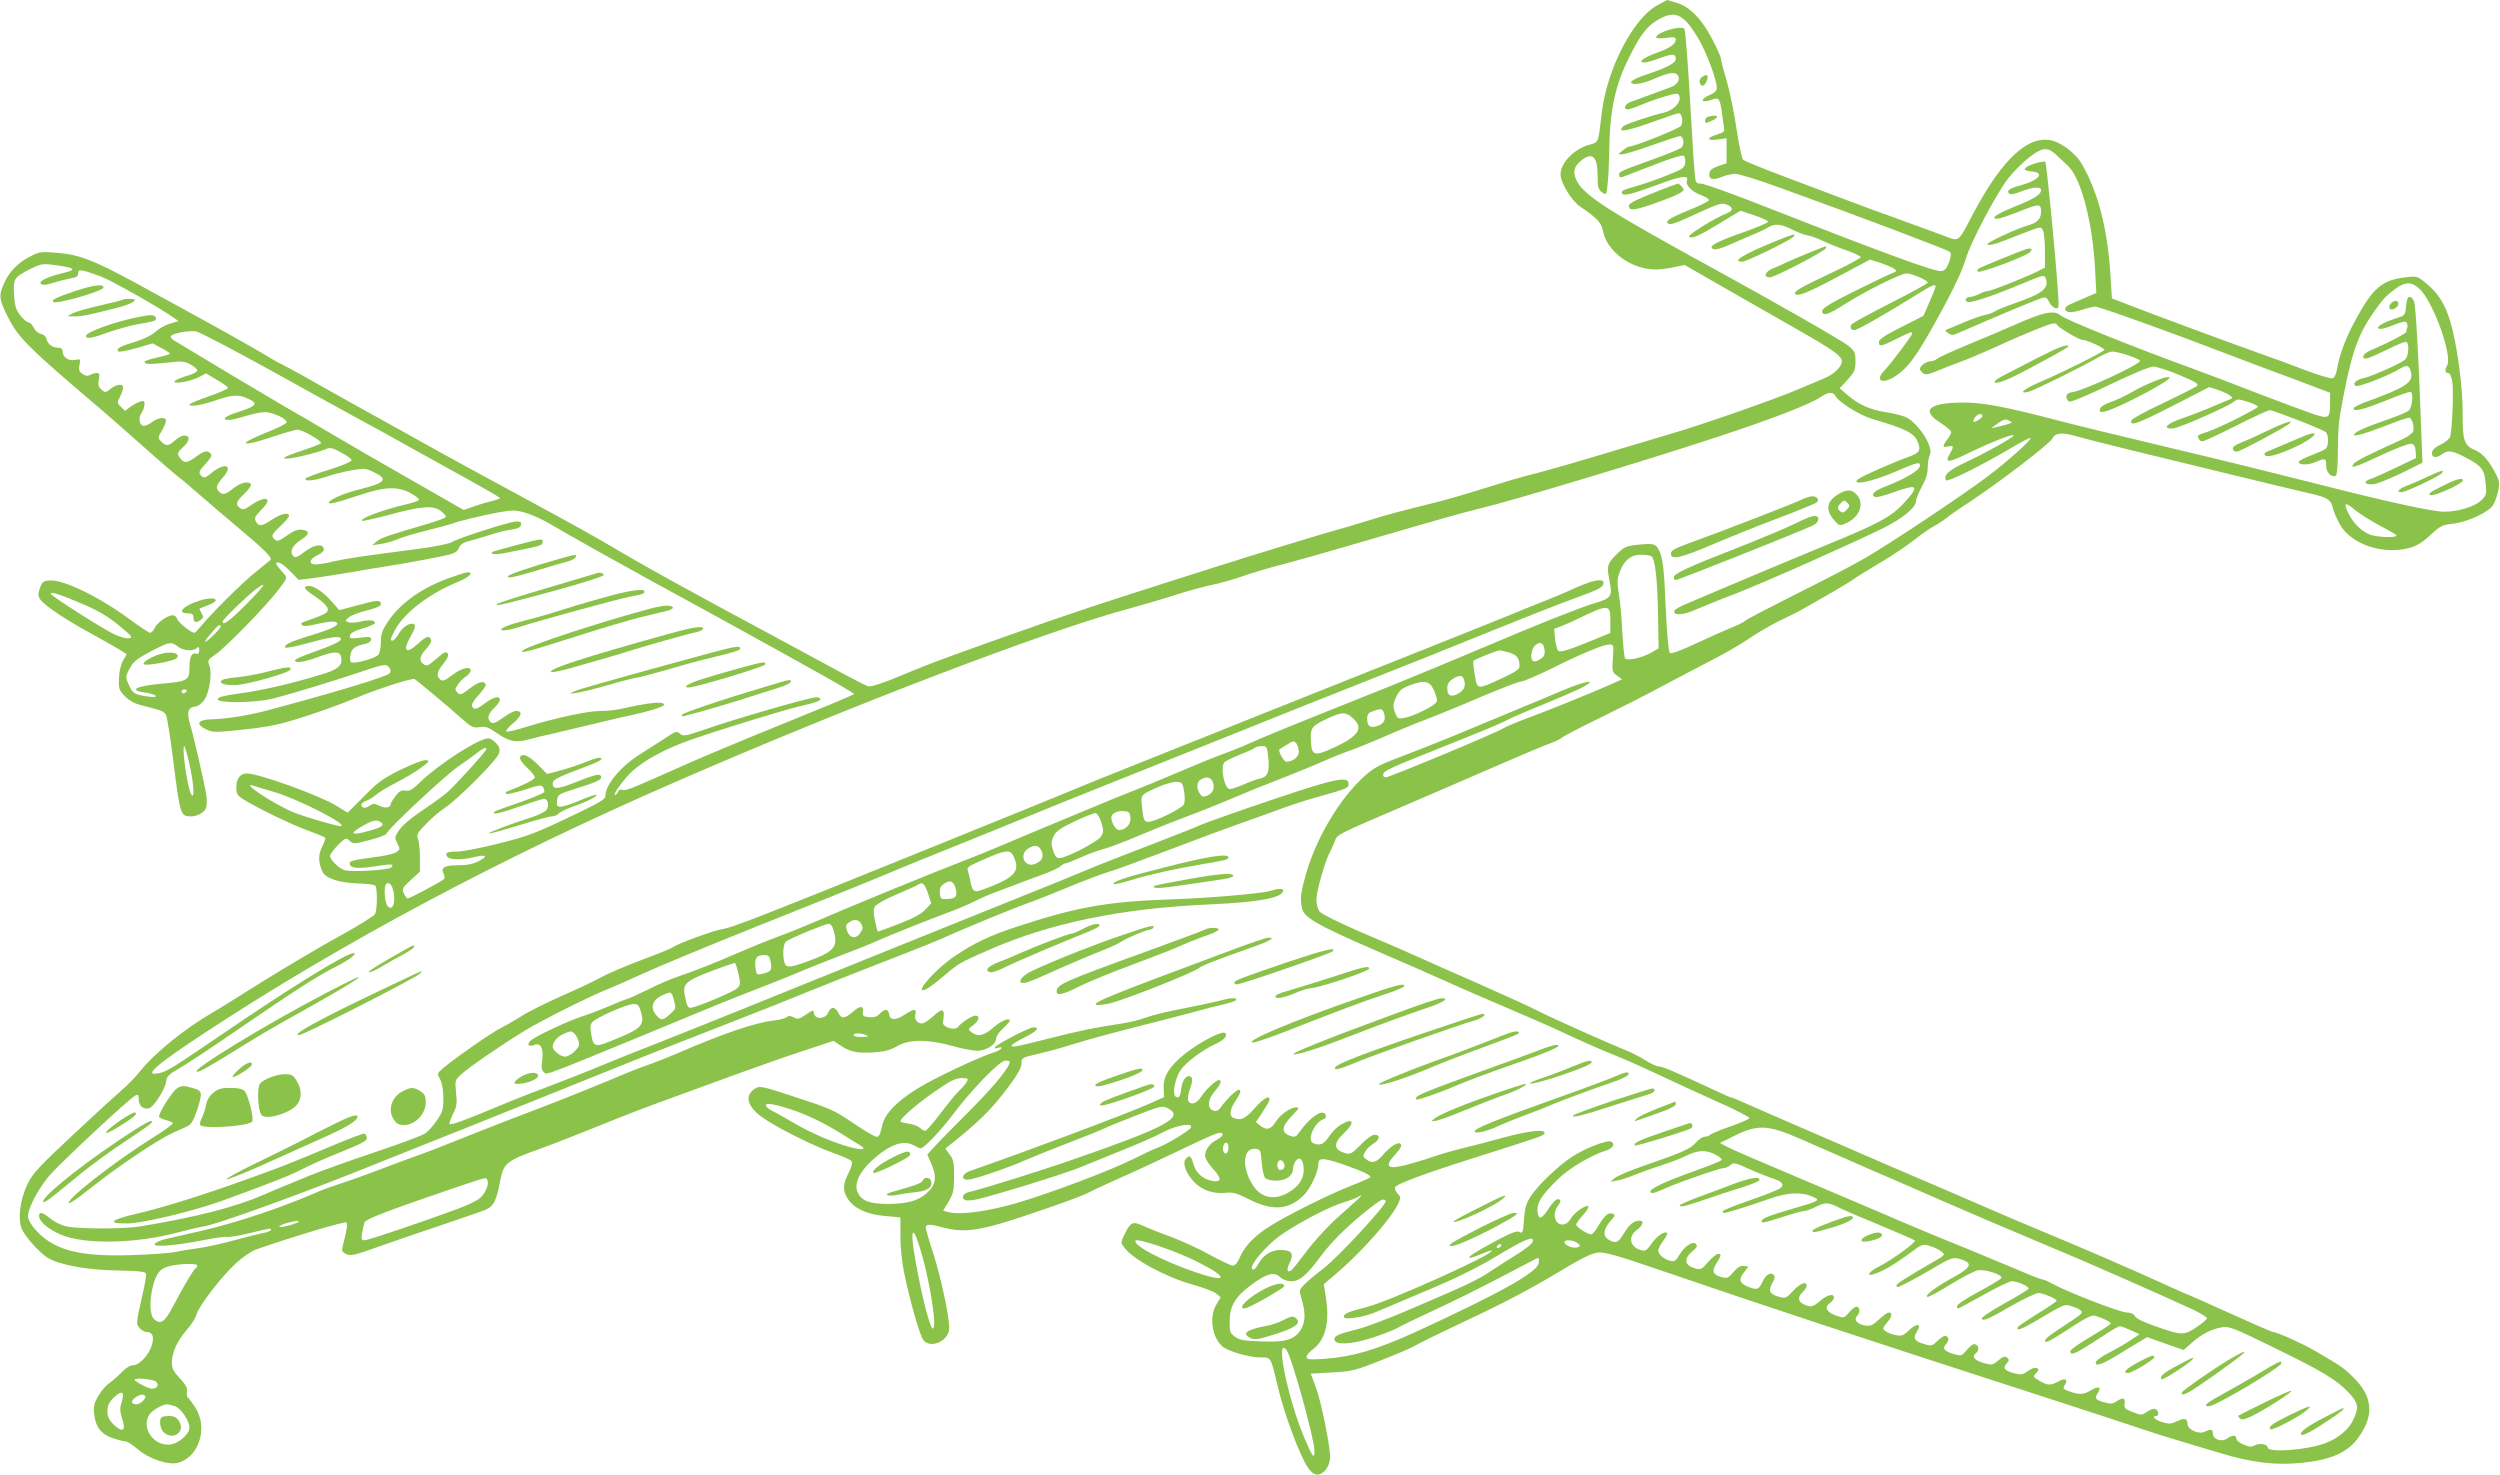 <?xml version="1.0" standalone="no"?>
<!DOCTYPE svg PUBLIC "-//W3C//DTD SVG 20010904//EN"
 "http://www.w3.org/TR/2001/REC-SVG-20010904/DTD/svg10.dtd">
<svg version="1.0" xmlns="http://www.w3.org/2000/svg"
 width="1280pt" height="755pt" viewBox="0 0 1280 755"
 preserveAspectRatio="xMidYMid meet">
<g transform="translate(0,755) scale(0.1,-0.1)"
fill="#8bc34a" stroke="none">
<path d="M8489 7525 c-127 -66 -264 -332 -289 -561 -17 -146 -15 -142 -59
-154 -80 -21 -151 -93 -151 -153 0 -43 56 -135 102 -166 81 -54 107 -81 114
-119 19 -109 145 -202 273 -202 19 0 60 5 91 12 l56 11 179 -103 c99 -56 270
-154 380 -217 212 -121 245 -145 245 -175 0 -25 -42 -66 -88 -84 -20 -9 -89
-38 -152 -64 -118 -50 -501 -183 -645 -224 -44 -13 -154 -46 -245 -73 -204
-62 -394 -117 -480 -138 -36 -9 -135 -38 -220 -65 -85 -27 -202 -61 -260 -75
-192 -48 -224 -56 -340 -92 -63 -19 -128 -39 -145 -43 -48 -12 -454 -136 -645
-197 -96 -30 -285 -91 -420 -134 -135 -43 -321 -105 -415 -138 -474 -166 -613
-217 -754 -277 -101 -42 -161 -62 -175 -58 -12 3 -78 37 -148 75 -71 38 -185
100 -255 138 -575 309 -718 388 -981 543 -74 43 -303 168 -682 373 -63 34
-189 104 -280 155 -91 51 -214 119 -274 152 -59 33 -149 83 -200 112 -50 29
-120 68 -155 86 -36 18 -81 42 -100 55 -44 27 -251 144 -387 218 -54 30 -184
100 -287 157 -219 119 -290 146 -407 156 -79 6 -90 5 -135 -19 -62 -31 -108
-78 -134 -137 -29 -64 -26 -84 22 -178 52 -102 107 -157 467 -462 42 -36 137
-119 211 -185 74 -66 157 -138 184 -160 28 -21 84 -69 125 -105 41 -36 127
-109 190 -162 137 -115 177 -155 164 -166 -5 -4 -40 -33 -79 -64 -67 -54 -222
-208 -277 -275 -15 -18 -29 -33 -33 -33 -16 0 -84 54 -88 71 -3 10 -13 19 -22
19 -27 0 -80 -37 -93 -65 -6 -14 -17 -25 -23 -25 -6 0 -50 29 -98 64 -160 119
-346 210 -418 204 -32 -3 -38 -8 -49 -40 -10 -30 -10 -39 2 -57 22 -31 125
-101 254 -171 63 -35 132 -74 152 -86 l37 -24 -19 -32 c-11 -20 -20 -55 -21
-91 -2 -53 0 -60 30 -91 21 -22 50 -38 80 -46 107 -26 121 -32 131 -51 6 -11
24 -126 40 -257 32 -251 35 -262 86 -262 37 0 74 22 80 47 4 13 3 43 0 66 -10
59 -63 292 -82 355 -19 64 -12 90 24 94 17 2 34 15 49 36 26 40 40 134 25 174
-10 26 -8 30 31 57 54 37 258 247 321 329 48 63 48 63 29 85 -44 50 -47 57
-28 57 10 0 38 -20 61 -45 l43 -44 73 9 c40 5 123 18 183 28 61 11 144 25 185
31 99 15 285 50 333 62 26 7 41 18 47 34 6 17 22 27 52 35 24 6 71 20 106 31
34 12 83 24 109 27 34 5 49 12 51 25 3 13 -3 17 -24 17 -33 0 -299 -85 -332
-106 -12 -8 -91 -24 -175 -35 -280 -36 -362 -48 -427 -63 -36 -9 -77 -15 -92
-16 -40 0 -36 27 7 47 22 10 35 23 33 33 -6 28 -47 23 -97 -14 -41 -31 -50
-34 -61 -21 -18 22 -2 53 41 81 46 28 46 48 3 52 -21 2 -43 -7 -72 -28 -48
-34 -55 -36 -72 -15 -11 13 -6 22 33 59 26 24 47 48 47 55 0 20 -42 11 -87
-19 -52 -35 -68 -37 -83 -10 -9 18 -5 26 30 62 63 62 18 74 -63 16 -21 -15
-34 -19 -45 -11 -28 17 -25 34 18 74 22 21 38 44 35 49 -12 19 -52 10 -90 -20
-41 -33 -55 -36 -73 -18 -19 19 -15 34 19 73 58 66 10 81 -64 19 -23 -19 -32
-22 -43 -13 -20 17 -18 25 21 67 26 30 32 41 23 50 -18 18 -31 15 -78 -19 -45
-33 -62 -32 -84 5 -9 14 -5 23 22 47 35 32 37 59 4 59 -11 0 -31 -11 -46 -25
-33 -30 -47 -31 -71 -5 -17 18 -17 21 4 55 11 20 21 43 21 51 0 20 -40 17 -70
-6 -14 -11 -33 -20 -42 -20 -24 0 -32 37 -14 65 9 13 16 34 16 45 0 18 -4 20
-22 14 -13 -4 -35 -16 -51 -27 l-27 -21 -21 21 c-20 19 -20 22 -5 51 9 17 16
38 16 47 0 22 -33 19 -64 -6 -26 -20 -28 -21 -47 -3 -15 13 -18 25 -13 51 5
27 3 33 -11 33 -9 0 -24 -4 -34 -10 -13 -6 -24 -5 -39 6 -17 12 -20 21 -15 46
6 30 5 31 -24 25 -33 -7 -63 15 -63 46 0 11 -8 17 -23 17 -29 0 -54 19 -59 45
-2 11 -14 22 -28 25 -14 3 -31 18 -38 33 -7 15 -19 27 -27 27 -8 0 -26 16 -42
36 -22 30 -28 49 -31 106 -5 81 0 88 81 130 51 25 66 29 111 23 121 -15 135
-25 59 -43 -78 -18 -127 -42 -114 -55 8 -8 25 -7 63 5 29 9 70 19 91 23 28 4
37 11 37 26 0 23 16 20 115 -16 52 -19 304 -161 375 -212 l24 -17 -44 -13
c-24 -7 -58 -26 -74 -42 -19 -17 -59 -37 -101 -50 -80 -24 -100 -35 -91 -49 3
-6 38 0 92 15 l86 25 44 -24 c24 -12 44 -26 44 -29 0 -3 -30 -12 -67 -20 -38
-8 -66 -18 -63 -24 5 -11 28 -11 133 0 56 7 73 5 102 -11 19 -10 35 -24 35
-31 0 -7 -25 -20 -55 -28 -30 -9 -58 -21 -61 -27 -11 -17 79 -2 124 21 l37 19
54 -32 c30 -17 56 -36 58 -41 2 -6 -42 -25 -97 -44 -55 -19 -100 -38 -100 -43
0 -12 68 -1 125 19 92 32 123 35 172 13 58 -25 49 -39 -47 -69 -69 -22 -91
-41 -47 -41 12 0 51 9 85 20 35 11 79 20 98 20 41 0 117 -36 111 -53 -2 -7
-46 -29 -97 -49 -163 -65 -142 -81 30 -23 57 19 113 35 123 35 27 0 131 -61
120 -70 -4 -4 -53 -23 -108 -41 -74 -25 -93 -35 -73 -37 26 -3 157 28 208 49
20 9 34 6 77 -18 29 -15 53 -33 53 -40 0 -7 -52 -28 -115 -48 -63 -19 -117
-40 -120 -45 -10 -17 47 -11 108 10 31 11 88 25 127 32 65 11 73 11 115 -10
74 -36 59 -54 -72 -87 -74 -18 -148 -49 -158 -65 -10 -16 30 -7 159 36 128 43
194 45 260 8 25 -14 44 -29 41 -34 -3 -4 -29 -14 -57 -20 -131 -31 -247 -74
-234 -87 2 -2 66 12 142 32 166 45 221 48 261 19 15 -12 27 -25 26 -30 -1 -5
-37 -19 -80 -32 -218 -64 -251 -75 -274 -94 l-24 -20 45 7 c24 3 62 14 85 24
22 10 90 30 150 45 61 15 119 31 130 35 32 13 154 42 239 58 70 12 85 12 135
-2 31 -9 85 -33 121 -54 135 -79 302 -172 505 -284 490 -267 968 -532 1019
-565 l40 -25 -25 -12 c-13 -7 -141 -60 -284 -118 -298 -121 -471 -193 -635
-267 -197 -88 -228 -100 -244 -94 -9 4 -18 0 -22 -10 -3 -9 -10 -16 -15 -16
-14 0 48 85 89 122 66 59 171 116 307 163 122 43 484 155 550 169 75 17 105
27 105 36 0 6 -10 10 -22 10 -30 0 -416 -111 -561 -162 -108 -37 -119 -39
-135 -25 -17 15 -22 14 -74 -21 -31 -20 -87 -56 -125 -80 -101 -62 -183 -158
-183 -215 0 -20 -24 -34 -192 -114 -168 -80 -214 -97 -356 -132 -90 -23 -185
-41 -211 -41 -53 0 -66 -7 -50 -27 14 -16 74 -17 134 -2 63 16 77 6 28 -19
-30 -16 -60 -22 -106 -22 -71 0 -92 -12 -76 -43 6 -11 7 -23 2 -28 -12 -12
-175 -99 -185 -99 -5 0 -14 11 -20 25 -11 24 -8 29 35 69 l47 43 0 71 c0 39
-4 82 -10 96 -8 23 -4 31 43 79 29 30 70 65 92 79 64 40 272 249 280 281 6 22
2 34 -16 53 -12 13 -30 24 -38 24 -49 0 -254 -132 -348 -223 -41 -40 -56 -49
-77 -45 -20 4 -31 -2 -51 -28 -14 -18 -25 -37 -25 -42 0 -18 -31 -22 -59 -7
-25 12 -31 12 -50 -1 -21 -15 -41 -12 -41 7 0 5 12 14 28 20 15 6 36 19 48 30
12 11 56 38 99 60 43 22 101 56 129 77 45 33 48 37 27 40 -13 2 -68 -19 -130
-49 -91 -45 -118 -65 -188 -137 l-83 -83 -57 35 c-88 54 -398 166 -460 166
-33 0 -53 -27 -53 -71 0 -34 5 -42 38 -63 69 -43 255 -133 335 -161 43 -15 80
-31 82 -35 2 -4 -5 -25 -16 -46 -20 -40 -20 -80 2 -127 16 -34 84 -57 180 -60
46 -1 87 -6 91 -12 11 -15 10 -123 -2 -145 -5 -10 -87 -61 -182 -113 -95 -52
-272 -157 -393 -232 -121 -76 -236 -148 -256 -159 -140 -80 -300 -210 -372
-301 -22 -27 -62 -70 -91 -94 -28 -24 -142 -128 -253 -232 -174 -163 -206
-197 -232 -251 -40 -82 -52 -188 -26 -237 22 -43 89 -115 129 -141 59 -36 199
-62 356 -65 117 -2 146 -6 148 -17 2 -8 -7 -57 -19 -109 -33 -146 -33 -148
-14 -169 10 -11 26 -20 35 -20 31 0 40 -22 28 -66 -15 -50 -64 -104 -96 -104
-15 0 -37 -13 -56 -33 -17 -18 -46 -44 -63 -56 -18 -12 -45 -42 -59 -67 -22
-37 -26 -54 -22 -93 7 -67 36 -105 97 -125 27 -9 57 -16 65 -16 8 0 35 -18 61
-40 58 -50 157 -83 208 -69 106 29 153 179 88 281 -16 25 -33 48 -39 52 -5 3
-7 16 -5 30 4 18 -5 35 -36 69 -34 36 -41 51 -41 83 1 51 29 112 77 166 22 24
44 59 49 78 14 46 126 192 203 263 33 30 79 62 103 70 189 66 454 145 461 138
8 -8 5 -30 -20 -128 -4 -17 1 -25 20 -34 23 -10 43 -6 154 34 70 25 217 76
326 112 109 37 214 73 233 81 41 17 56 47 74 144 19 97 31 106 210 170 58 21
191 73 295 115 105 43 262 104 350 135 88 32 246 90 350 128 105 38 260 93
346 121 l157 52 37 -25 c46 -32 88 -40 175 -34 50 4 81 12 114 32 60 35 155
36 281 1 49 -14 107 -25 128 -25 46 0 97 32 97 62 0 11 16 35 35 52 19 18 35
35 35 39 0 19 -42 2 -83 -33 -48 -43 -80 -50 -113 -25 -19 15 -18 16 9 36 30
23 36 49 11 49 -17 0 -73 -36 -89 -58 -17 -21 -81 -1 -77 24 12 71 0 78 -52
29 -21 -19 -46 -35 -55 -35 -26 0 -41 22 -34 48 7 29 -8 28 -57 -4 -45 -30
-74 -28 -78 4 -4 28 -23 28 -47 2 -14 -15 -29 -20 -54 -18 -30 3 -36 6 -33 25
5 34 -14 36 -51 3 -42 -37 -60 -38 -75 -5 -6 14 -19 25 -27 25 -9 0 -20 -11
-25 -25 -13 -33 -67 -36 -72 -4 -3 20 -4 20 -42 -6 -34 -23 -42 -25 -62 -14
-17 9 -27 9 -36 1 -8 -6 -38 -14 -68 -17 -96 -12 -253 -65 -485 -165 -60 -26
-135 -55 -165 -65 -30 -10 -116 -44 -190 -76 -74 -31 -225 -92 -335 -134 -231
-88 -398 -154 -505 -197 -41 -17 -97 -38 -125 -48 -27 -9 -115 -42 -195 -72
-80 -31 -176 -65 -214 -77 -38 -12 -94 -32 -125 -46 -181 -79 -407 -154 -586
-196 -71 -16 -154 -35 -184 -42 -30 -7 -57 -19 -59 -27 -6 -17 111 -7 253 21
54 11 107 18 116 16 10 -3 61 6 116 19 110 27 116 28 109 15 -3 -5 -23 -12
-43 -15 -21 -4 -85 -20 -143 -36 -58 -16 -139 -34 -180 -40 -41 -5 -95 -14
-120 -20 -25 -5 -124 -13 -220 -16 -279 -10 -411 26 -505 137 -14 17 -28 41
-31 54 -8 33 45 140 108 215 53 62 407 393 441 411 14 8 17 5 17 -20 0 -33 27
-55 55 -45 24 10 78 94 85 133 4 30 13 40 63 68 32 18 175 112 317 210 288
197 395 266 485 311 68 34 118 71 96 72 -37 1 -319 -173 -666 -410 -268 -182
-289 -196 -333 -205 -82 -17 -13 43 238 208 702 461 1514 894 2405 1282 901
393 1912 779 2330 890 55 15 154 44 221 65 66 22 155 46 198 55 43 9 114 29
159 45 45 16 136 43 202 60 66 17 210 58 320 90 493 144 596 173 690 196 164
39 846 244 1215 366 272 89 477 168 530 204 43 29 66 30 80 3 17 -30 125 -97
189 -115 186 -55 221 -75 236 -135 7 -28 -3 -40 -50 -57 -85 -30 -251 -104
-265 -118 -30 -32 79 -9 192 40 119 51 128 53 128 31 0 -21 -74 -66 -165 -101
-70 -27 -89 -44 -65 -59 5 -3 42 6 82 20 141 51 151 42 63 -54 -63 -67 -130
-104 -400 -214 -198 -82 -397 -165 -535 -224 -58 -25 -134 -57 -169 -72 -36
-14 -66 -31 -68 -38 -9 -25 42 -24 102 3 33 14 128 53 210 84 154 60 615 265
763 339 95 48 162 103 162 135 0 11 14 45 30 75 21 37 30 68 30 98 0 24 5 53
11 64 21 40 -62 168 -127 195 -17 7 -62 18 -100 24 -81 13 -135 37 -193 86
l-42 36 41 44 c35 39 40 49 40 93 0 45 -3 53 -37 81 -31 26 -399 236 -703 402
-517 283 -647 366 -686 440 -22 43 -17 73 17 102 61 52 89 27 89 -78 0 -56 3
-67 23 -81 22 -15 22 -15 28 42 4 32 7 103 8 158 2 216 29 345 102 491 62 125
97 167 161 200 80 41 121 18 194 -104 43 -74 94 -211 94 -253 0 -13 -12 -25
-35 -35 -56 -23 -45 -45 11 -24 33 13 40 5 49 -59 3 -25 8 -60 11 -77 5 -28 3
-31 -35 -43 -56 -16 -53 -34 4 -25 l45 6 0 -64 0 -64 -42 -14 c-31 -11 -44
-21 -46 -38 -5 -30 18 -37 63 -18 21 9 52 16 70 16 18 0 124 -33 236 -74 398
-144 852 -315 863 -326 7 -7 5 -23 -5 -53 -12 -32 -22 -43 -40 -45 -34 -4
-298 93 -989 364 -119 46 -228 84 -242 84 -25 0 -27 3 -32 63 -3 34 -11 145
-16 247 -18 315 -30 471 -36 482 -13 21 -144 -17 -144 -43 0 -6 19 -7 50 -3
40 5 50 4 50 -8 0 -23 -29 -44 -97 -68 -69 -25 -101 -50 -64 -50 11 0 44 9 73
20 68 26 88 26 88 -1 0 -22 -43 -45 -160 -84 -35 -12 -66 -27 -68 -34 -6 -19
54 -12 112 13 77 34 110 40 125 22 17 -20 0 -50 -36 -63 -15 -6 -62 -23 -103
-38 -41 -15 -87 -32 -102 -37 -29 -11 -39 -38 -14 -38 8 0 36 9 63 21 61 26
163 59 186 59 11 0 17 -8 17 -24 0 -28 -39 -63 -79 -72 -58 -13 -191 -57 -208
-69 -10 -7 -15 -17 -11 -21 9 -8 75 10 192 53 49 18 94 33 101 33 17 0 25 -46
11 -65 -10 -14 -237 -105 -262 -105 -7 0 -22 -9 -35 -20 l-24 -19 22 -1 c12 0
79 21 150 46 70 25 135 46 143 47 18 2 26 -39 11 -57 -6 -7 -70 -34 -143 -60
-182 -66 -178 -64 -178 -82 0 -11 5 -14 18 -10 9 4 82 32 161 62 91 36 147 52
153 46 5 -5 8 -22 6 -37 -3 -24 -13 -31 -88 -61 -47 -19 -115 -43 -152 -54
-79 -22 -91 -28 -82 -41 8 -14 46 -4 186 47 117 44 156 49 145 19 -9 -22 25
-56 72 -74 24 -9 42 -20 41 -26 -2 -5 -37 -24 -79 -41 -114 -46 -145 -64 -133
-76 13 -13 31 -6 175 60 81 37 103 44 124 36 37 -13 40 -32 7 -45 -59 -22
-205 -112 -196 -121 13 -13 51 4 164 73 l99 60 70 -23 c39 -13 71 -28 72 -33
1 -5 -58 -30 -132 -56 -139 -49 -180 -72 -147 -85 10 -4 44 6 84 24 37 17 92
40 122 53 30 12 64 29 75 36 29 19 66 16 116 -10 24 -13 60 -27 79 -31 19 -3
55 -16 80 -28 25 -12 78 -34 119 -48 41 -14 76 -31 78 -36 2 -5 -68 -43 -154
-83 -156 -73 -193 -95 -181 -107 14 -13 70 10 223 92 l160 85 53 -17 c29 -10
61 -23 70 -30 15 -11 14 -14 -13 -24 -16 -6 -103 -48 -192 -92 -122 -61 -163
-86 -163 -100 0 -29 28 -21 113 33 104 67 289 159 319 159 27 0 108 -35 108
-47 0 -4 -84 -51 -187 -103 -102 -52 -192 -101 -200 -108 -15 -16 -9 -32 13
-32 14 0 158 82 317 181 77 48 97 57 97 42 0 -5 -14 -40 -31 -79 l-31 -71
-114 -58 c-84 -42 -114 -63 -114 -76 0 -26 10 -24 90 16 74 37 80 39 80 27 0
-10 -105 -150 -142 -189 -48 -50 -15 -72 50 -33 60 37 101 88 177 220 103 180
169 313 190 385 23 81 157 335 218 413 27 34 76 83 109 108 66 51 92 53 138 9
14 -13 39 -36 56 -52 69 -64 128 -287 141 -535 l6 -118 -54 -23 c-30 -13 -67
-29 -82 -36 -30 -12 -32 -34 -3 -39 10 -2 39 3 66 12 27 9 58 16 68 16 21 0
388 -132 682 -245 96 -37 216 -82 265 -100 50 -18 127 -47 173 -65 l82 -31 0
-52 c0 -80 -6 -83 -86 -57 -38 13 -161 59 -274 102 -113 44 -270 104 -350 133
-315 115 -645 248 -671 271 -30 27 -86 16 -217 -42 -70 -31 -188 -81 -262
-111 -74 -31 -142 -62 -151 -69 -8 -8 -25 -14 -37 -14 -20 0 -52 -24 -52 -39
0 -5 7 -14 15 -21 13 -11 27 -8 78 13 34 14 89 35 121 47 32 11 111 45 175 74
64 30 158 70 210 91 81 32 95 35 103 22 8 -15 113 -77 129 -77 24 0 118 -43
113 -52 -8 -12 -220 -118 -329 -164 -80 -33 -116 -64 -59 -50 29 7 278 130
364 180 25 14 54 26 65 26 30 0 139 -36 142 -47 6 -16 -282 -150 -343 -160
-25 -4 -34 -11 -34 -25 0 -10 7 -21 15 -24 8 -4 102 36 208 87 112 54 204 92
222 92 17 0 76 -19 133 -43 84 -35 101 -46 90 -56 -7 -7 -85 -46 -173 -88 -94
-44 -161 -81 -163 -90 -6 -30 32 -16 216 78 l183 94 47 -15 c26 -9 53 -22 61
-29 13 -11 12 -14 -5 -20 -10 -4 -50 -20 -89 -37 -38 -17 -106 -43 -150 -58
-82 -28 -108 -55 -50 -53 32 2 288 115 315 139 14 13 23 12 68 -2 29 -9 52
-20 52 -25 0 -10 -200 -110 -255 -128 -22 -7 -43 -14 -47 -17 -12 -6 3 -33 18
-33 7 0 85 36 172 80 87 44 165 80 173 80 18 0 270 -98 286 -112 17 -14 17
-72 0 -86 -7 -6 -41 -21 -75 -34 -35 -13 -63 -28 -63 -33 1 -17 47 -17 86 -1
52 22 55 21 55 -19 0 -35 29 -63 50 -50 6 4 10 59 10 128 0 67 4 147 10 177
50 289 85 401 160 512 53 79 75 103 124 139 51 38 86 37 126 -2 72 -72 168
-344 139 -391 -13 -20 -10 -38 5 -38 10 0 17 -16 22 -47 7 -48 -1 -242 -11
-279 -4 -11 -25 -29 -48 -40 -28 -13 -43 -26 -45 -41 -4 -27 22 -31 52 -8 29
22 51 19 125 -20 78 -41 92 -60 98 -134 5 -52 3 -58 -25 -85 -33 -30 -117 -56
-187 -56 -60 0 -289 50 -638 139 -172 44 -512 128 -757 186 -245 58 -503 121
-575 140 -271 71 -394 95 -495 94 -174 -1 -217 -39 -116 -103 31 -20 56 -41
56 -48 0 -7 -9 -24 -20 -38 -26 -34 -25 -43 5 -36 28 7 30 1 10 -34 -31 -54
-15 -53 106 6 105 51 219 95 219 85 0 -10 -128 -82 -242 -136 -92 -43 -119
-68 -104 -94 7 -11 186 78 329 163 54 32 100 56 103 53 8 -7 -119 -121 -223
-199 -132 -99 -497 -342 -625 -416 -56 -33 -216 -116 -355 -185 -138 -70 -254
-130 -257 -135 -3 -5 -32 -20 -63 -32 -32 -13 -116 -50 -186 -83 -86 -40 -132
-56 -138 -50 -6 6 -15 107 -20 224 -9 212 -15 265 -37 306 -16 29 -28 32 -105
24 -60 -6 -71 -11 -107 -46 -51 -50 -55 -63 -39 -140 16 -80 10 -88 -85 -116
-62 -18 -318 -120 -561 -224 -103 -44 -380 -159 -470 -195 -603 -241 -641
-257 -760 -310 -22 -10 -74 -30 -115 -45 -41 -15 -140 -56 -220 -90 -80 -34
-183 -77 -230 -95 -47 -18 -128 -51 -180 -73 -308 -128 -387 -161 -495 -207
-49 -21 -126 -52 -170 -69 -177 -68 -624 -251 -795 -326 -47 -20 -125 -52
-175 -70 -49 -18 -144 -57 -210 -85 -125 -55 -209 -87 -309 -122 -33 -11 -98
-39 -145 -63 -48 -23 -97 -46 -111 -50 -14 -4 -59 -22 -100 -40 -41 -17 -100
-40 -130 -49 -69 -22 -238 -101 -262 -123 -23 -21 -13 -35 17 -23 34 13 49
-17 41 -80 -5 -36 -3 -50 9 -60 18 -15 -37 -36 890 347 60 25 145 58 187 74
43 16 135 53 206 82 70 30 179 73 242 97 63 24 140 54 170 68 69 31 280 115
382 153 42 15 100 40 129 55 29 14 71 33 93 41 23 9 70 26 106 40 36 14 100
38 143 53 44 16 87 36 96 44 10 9 22 16 28 16 6 0 39 13 74 29 36 16 89 36
119 44 30 8 105 36 165 62 61 26 175 72 255 102 80 30 190 74 245 98 55 24
161 67 235 95 74 29 173 69 220 90 47 21 112 47 145 58 33 12 107 42 165 67
58 26 152 65 210 87 58 22 188 75 290 119 102 43 195 79 206 79 12 0 77 28
145 61 165 82 278 129 308 129 23 0 24 -1 19 -70 -5 -67 -4 -71 21 -89 l26
-19 -60 -27 c-99 -44 -324 -135 -425 -172 -52 -19 -108 -43 -125 -53 -43 -26
-581 -250 -600 -250 -10 0 -15 7 -13 16 3 17 39 34 273 127 279 112 321 129
365 152 25 13 106 48 181 78 75 31 159 67 188 81 102 52 40 45 -91 -10 -46
-20 -141 -60 -213 -89 -71 -30 -179 -75 -240 -100 -105 -45 -267 -109 -403
-161 -98 -38 -122 -53 -187 -118 -114 -115 -221 -303 -269 -473 -27 -97 -30
-120 -20 -173 10 -47 75 -85 360 -209 138 -59 310 -135 384 -168 74 -34 212
-93 305 -133 94 -40 199 -86 235 -102 154 -72 221 -102 325 -144 61 -25 160
-69 220 -98 61 -29 190 -88 287 -132 98 -43 176 -83 175 -89 -2 -5 -45 -24
-97 -42 -51 -18 -98 -37 -104 -43 -5 -5 -18 -10 -28 -10 -10 0 -30 -13 -44
-29 -29 -33 -64 -49 -257 -116 -76 -26 -148 -56 -160 -67 l-22 -19 35 7 c19 3
60 16 90 29 30 12 93 35 140 50 47 15 101 36 120 46 63 31 103 33 150 9 24
-12 39 -25 34 -30 -5 -5 -67 -30 -139 -56 -144 -51 -225 -89 -225 -104 0 -15
12 -12 75 15 73 33 282 105 303 105 8 0 23 7 32 15 16 14 25 12 95 -20 42 -19
95 -40 116 -47 53 -15 68 -34 43 -52 -10 -8 -81 -36 -156 -62 -76 -26 -138
-51 -138 -56 0 -4 3 -8 8 -8 14 0 136 38 222 69 96 35 170 40 228 15 46 -19
41 -22 -101 -63 -120 -35 -157 -50 -157 -63 0 -12 5 -11 110 22 51 17 101 30
110 30 9 0 33 9 55 20 50 26 65 25 123 -4 26 -13 121 -54 212 -91 91 -38 169
-72 174 -76 9 -8 -115 -99 -186 -135 -49 -25 -66 -51 -25 -38 45 14 104 48
176 101 72 54 74 55 111 44 21 -6 48 -19 60 -29 21 -17 21 -17 -47 -56 -130
-75 -183 -109 -183 -117 0 -5 2 -9 5 -9 10 0 88 41 182 96 98 58 104 60 152
43 52 -18 40 -41 -48 -89 -86 -46 -156 -99 -131 -100 8 0 62 29 119 65 57 35
119 67 137 71 37 7 127 -22 121 -39 -2 -6 -54 -37 -115 -70 -62 -33 -112 -66
-112 -74 0 -7 2 -13 5 -13 3 0 61 32 130 70 69 39 134 70 145 70 31 0 92 -28
86 -39 -4 -5 -60 -40 -126 -76 -66 -37 -117 -71 -114 -77 9 -13 33 -3 156 68
62 35 123 64 135 64 24 0 93 -30 93 -40 0 -3 -43 -33 -96 -65 -52 -33 -98 -63
-101 -68 -15 -24 14 -15 79 23 168 99 156 94 198 81 22 -6 42 -17 46 -23 8
-13 6 -14 -108 -89 -72 -47 -94 -69 -67 -69 6 0 59 31 117 70 76 50 113 68
127 64 49 -15 86 -34 81 -42 -3 -5 -50 -35 -105 -68 -55 -32 -101 -65 -101
-71 0 -28 25 -16 154 68 48 33 93 59 100 59 6 0 31 -10 56 -21 l44 -20 -44
-30 c-25 -17 -75 -46 -112 -65 -40 -20 -68 -41 -68 -50 0 -22 31 -11 120 43
41 26 90 55 109 66 l34 21 93 -33 94 -33 40 35 c48 44 102 72 155 81 38 7 59
-2 270 -105 254 -124 319 -164 383 -232 47 -52 50 -72 23 -132 -24 -53 -77
-98 -145 -124 -97 -36 -296 -51 -296 -21 0 16 -42 22 -65 10 -17 -9 -29 -9
-58 4 -21 8 -37 22 -37 30 0 20 -19 20 -47 1 -28 -20 -73 -5 -73 25 0 23 -9
25 -43 9 -31 -14 -87 12 -87 41 0 28 -15 32 -54 13 -30 -14 -41 -15 -76 -4
-36 11 -56 31 -30 31 16 0 12 30 -5 36 -8 3 -27 -3 -42 -14 -27 -19 -29 -19
-73 -2 -39 15 -45 21 -42 44 4 30 -8 33 -43 10 -20 -13 -30 -13 -64 -3 -44 13
-48 19 -29 49 19 30 2 35 -39 10 -38 -22 -60 -22 -116 -1 -24 9 -26 13 -15 30
18 29 1 38 -33 18 -39 -22 -57 -21 -98 4 -32 19 -33 21 -16 39 16 17 16 20 2
26 -9 3 -29 -4 -45 -16 -26 -19 -34 -20 -70 -11 -50 14 -59 26 -38 50 14 16
14 20 2 30 -11 9 -20 6 -44 -14 -28 -24 -35 -25 -70 -15 -50 13 -68 32 -47 50
19 16 19 39 -1 47 -10 4 -25 -6 -43 -28 -28 -32 -29 -33 -69 -21 -50 15 -59
28 -37 52 17 19 13 40 -8 40 -6 0 -23 -12 -39 -27 -26 -25 -30 -26 -68 -14
-49 14 -57 31 -35 64 26 40 -1 44 -40 7 -29 -28 -38 -32 -68 -26 -18 3 -42 12
-52 20 -18 13 -18 15 8 46 25 30 28 50 6 50 -5 0 -27 -16 -49 -36 -35 -32 -44
-35 -75 -30 -38 8 -55 30 -36 49 16 16 14 47 -3 47 -8 0 -26 -13 -39 -30 -25
-29 -27 -29 -63 -17 -51 17 -66 44 -36 64 12 9 22 22 22 29 0 23 -34 16 -70
-16 -39 -33 -48 -35 -85 -18 -30 14 -32 38 -5 63 11 10 20 24 20 32 0 25 -33
13 -70 -27 -35 -38 -38 -39 -74 -29 -46 13 -54 32 -31 71 12 21 14 33 7 40
-17 17 -41 2 -59 -37 -19 -39 -28 -42 -78 -21 -40 17 -44 37 -14 74 l21 27
-23 3 c-17 3 -32 -6 -54 -31 -27 -32 -33 -34 -63 -25 -43 12 -49 30 -23 71 25
40 26 47 7 47 -8 0 -30 -19 -50 -41 -30 -36 -39 -41 -63 -34 -60 15 -65 50
-14 92 20 17 23 24 14 34 -16 17 -58 -11 -85 -57 -18 -30 -25 -35 -47 -29 -32
8 -61 33 -61 53 0 8 12 30 26 49 14 19 23 37 20 40 -12 13 -56 -18 -81 -56
-21 -30 -31 -38 -48 -33 -61 14 -75 68 -27 104 32 24 40 48 14 48 -29 0 -53
-20 -80 -65 -26 -46 -41 -53 -73 -35 -38 20 -34 57 12 107 18 20 18 23 3 29
-21 8 -41 -9 -73 -63 -13 -24 -30 -43 -36 -43 -18 0 -77 38 -77 50 0 5 16 28
35 49 20 22 32 42 27 45 -14 8 -72 -32 -90 -64 -28 -48 -82 -35 -82 20 0 14 7
34 15 44 19 25 19 36 0 36 -9 0 -29 -21 -46 -48 -35 -55 -53 -60 -57 -14 -4
43 22 84 103 163 61 59 165 121 252 150 32 10 43 32 23 44 -18 11 -134 -34
-199 -76 -72 -47 -176 -146 -215 -206 -21 -32 -29 -57 -33 -116 -5 -67 -8 -74
-22 -65 -14 8 -40 -2 -122 -45 -110 -60 -151 -86 -132 -87 6 0 33 9 59 20 26
11 49 19 51 16 16 -16 -522 -258 -639 -288 -93 -23 -118 -34 -118 -50 0 -18
101 -3 166 25 33 14 151 64 263 111 136 57 251 113 346 170 155 93 199 111
193 80 -2 -11 -38 -40 -85 -69 -44 -27 -103 -65 -130 -83 -60 -42 -133 -76
-398 -189 -115 -50 -241 -98 -280 -107 -102 -26 -126 -36 -123 -55 6 -29 84
-25 192 9 53 17 112 40 129 50 18 11 104 52 192 93 88 40 242 117 343 170 101
53 185 97 188 97 3 0 4 -12 2 -27 -5 -46 -198 -154 -631 -353 -200 -91 -322
-127 -464 -137 -81 -5 -93 -4 -93 10 0 9 14 25 30 37 64 45 88 136 70 257
l-12 78 58 49 c130 110 284 283 321 360 16 34 16 37 -1 55 -10 11 -16 25 -14
31 5 17 144 69 416 155 349 111 345 110 350 123 7 22 -81 13 -209 -22 -68 -19
-164 -44 -214 -56 -49 -12 -119 -32 -155 -45 -36 -13 -96 -30 -132 -40 -98
-24 -112 -9 -52 57 25 28 33 43 25 51 -13 13 -52 -12 -93 -59 -33 -37 -53 -42
-83 -20 -17 12 -18 17 -6 38 7 14 26 32 42 42 34 20 38 46 7 46 -13 0 -41 -20
-71 -51 -42 -43 -53 -50 -75 -44 -64 16 -68 50 -12 102 61 57 50 84 -17 43
-18 -10 -44 -37 -59 -60 -26 -39 -45 -47 -78 -34 -38 14 3 109 53 125 9 3 12
12 8 21 -12 33 -79 -10 -133 -87 -19 -27 -24 -29 -50 -20 -44 16 -42 46 5 96
46 48 47 49 25 49 -28 0 -82 -39 -104 -76 -24 -38 -47 -43 -79 -16 l-21 17 35
52 c19 29 35 57 35 63 0 25 -32 6 -77 -45 -47 -53 -69 -64 -107 -49 -23 9 -20
44 9 86 44 64 28 79 -27 25 -18 -19 -40 -44 -48 -57 -12 -17 -21 -21 -38 -16
-33 11 -29 57 8 99 30 35 38 57 21 57 -16 0 -69 -50 -91 -85 -23 -37 -56 -46
-67 -19 -3 9 1 37 11 62 11 32 13 49 6 56 -19 19 -45 -8 -51 -52 -6 -47 -13
-57 -29 -47 -19 12 -5 91 24 135 26 39 109 102 178 134 47 22 65 43 51 57 -14
14 -126 -44 -203 -104 -81 -64 -115 -117 -112 -177 l2 -47 -73 -33 c-113 -51
-667 -258 -917 -344 -43 -14 -54 -46 -16 -46 30 0 195 56 296 100 41 18 143
59 227 91 83 32 160 63 170 68 10 6 82 36 160 66 138 54 144 55 173 40 87 -45
-10 -97 -490 -263 -157 -55 -461 -150 -532 -166 -29 -7 -38 -33 -15 -41 7 -3
32 -1 57 4 88 19 456 133 535 166 44 18 116 47 160 65 141 57 209 86 272 119
63 31 139 43 131 19 -5 -15 -122 -86 -168 -103 -20 -7 -76 -33 -125 -58 -121
-60 -400 -166 -587 -223 -155 -46 -298 -66 -362 -50 l-27 7 28 47 c24 41 28
57 28 129 0 69 -3 86 -22 111 l-23 31 83 67 c112 94 161 144 240 249 48 64 67
99 67 120 0 29 2 30 83 49 45 10 123 31 172 47 107 33 227 65 465 125 96 25
189 49 205 54 17 5 63 17 103 26 39 9 72 20 72 25 0 13 -28 11 -95 -7 -33 -8
-116 -26 -185 -39 -69 -13 -151 -33 -184 -45 -32 -12 -86 -25 -120 -30 -130
-19 -236 -41 -371 -76 -177 -45 -195 -48 -195 -37 0 5 29 23 65 41 64 32 82
52 46 52 -21 0 -187 -86 -197 -102 -4 -6 2 -8 16 -3 15 5 20 4 16 -4 -4 -5
-21 -15 -39 -20 -57 -17 -233 -98 -344 -158 -126 -69 -207 -144 -224 -207 -15
-62 -17 -66 -33 -66 -8 0 -61 32 -118 70 -95 65 -118 75 -290 131 -180 59
-188 61 -213 45 -55 -36 -40 -92 41 -149 69 -49 256 -143 355 -178 49 -17 93
-37 98 -43 7 -8 2 -28 -14 -61 -31 -60 -31 -93 -3 -135 34 -49 100 -79 191
-86 l77 -7 0 -96 c0 -56 8 -136 20 -191 28 -139 81 -322 98 -342 39 -46 132
-2 132 62 0 62 -42 258 -80 377 -22 67 -40 129 -40 138 0 19 20 19 90 0 87
-23 155 -19 287 19 140 41 429 142 458 161 11 6 74 36 140 65 66 29 179 81
250 115 211 101 265 125 280 125 25 0 17 -18 -14 -35 -36 -18 -61 -52 -61 -82
0 -14 18 -43 42 -69 46 -50 42 -71 -11 -59 -45 10 -79 41 -91 86 -12 42 -20
48 -40 24 -17 -21 3 -75 46 -119 40 -41 99 -60 161 -53 35 4 56 -2 119 -34
118 -60 202 -54 277 19 36 35 77 121 77 163 0 32 23 32 122 -1 111 -39 153
-59 142 -69 -5 -4 -47 -23 -94 -41 -116 -45 -350 -162 -432 -217 -72 -47 -119
-99 -143 -157 -9 -22 -22 -36 -33 -36 -9 0 -62 25 -117 55 -55 31 -148 73
-206 95 -59 21 -122 47 -142 56 -46 22 -60 15 -87 -41 -23 -47 -23 -47 -3 -73
44 -60 210 -150 346 -188 54 -15 109 -36 123 -46 l24 -20 -21 -35 c-39 -62
-25 -168 29 -216 27 -25 137 -57 195 -57 56 0 52 7 92 -160 30 -129 111 -345
150 -402 18 -26 33 -38 50 -38 33 0 65 44 65 90 0 61 -47 290 -74 361 l-25 66
107 6 c100 5 116 8 252 62 80 31 159 65 175 75 17 11 132 67 255 125 227 107
336 165 532 283 75 44 121 66 150 69 35 3 97 -14 338 -97 517 -177 940 -317
2000 -660 190 -62 390 -127 445 -146 55 -19 145 -47 200 -63 55 -16 145 -43
200 -60 164 -50 285 -64 418 -51 144 14 231 51 284 119 92 120 85 221 -23 324
-45 44 -57 52 -188 129 -65 38 -198 98 -218 98 -5 0 -104 43 -219 95 -114 52
-211 95 -213 95 -3 0 -64 27 -136 60 -148 68 -412 182 -600 260 -69 28 -154
65 -190 80 -36 16 -191 83 -345 149 -154 66 -372 159 -485 209 -113 49 -275
119 -360 156 -85 37 -169 74 -187 82 -17 8 -34 14 -37 14 -4 0 -43 17 -89 39
-45 21 -98 45 -117 54 -19 8 -61 27 -92 41 -31 14 -65 26 -75 26 -11 0 -41 14
-68 31 -26 17 -70 39 -97 50 -76 30 -376 164 -439 196 -72 36 -135 65 -354
162 -99 43 -205 90 -235 104 -101 45 -154 69 -340 148 -102 44 -193 89 -202
100 -11 13 -18 38 -18 64 0 41 45 199 68 240 6 11 18 36 25 55 16 40 -10 27
407 206 124 53 317 137 430 186 113 49 229 98 259 109 30 10 62 26 71 34 9 8
96 53 195 101 98 48 233 116 299 152 67 36 180 95 251 132 72 36 166 90 211
121 44 30 116 72 160 93 43 20 88 43 99 49 144 81 263 151 275 161 8 7 67 43
130 81 63 37 144 91 180 120 36 28 81 60 100 70 19 10 49 29 65 42 17 14 68
50 115 80 158 104 416 302 428 327 14 31 52 34 128 11 27 -8 144 -38 259 -66
116 -28 354 -86 530 -129 176 -43 356 -86 400 -96 91 -20 111 -33 120 -78 4
-17 20 -53 35 -81 51 -90 185 -145 312 -129 67 9 99 25 159 81 44 41 55 46
111 52 71 8 179 58 202 94 8 12 20 43 26 70 9 41 8 53 -11 90 -34 66 -67 106
-104 121 -58 24 -67 50 -66 180 2 137 -29 366 -64 482 -28 90 -62 144 -126
196 -43 35 -46 35 -104 28 -118 -14 -166 -54 -253 -215 -51 -92 -85 -183 -97
-258 -3 -21 -13 -41 -21 -44 -9 -3 -73 16 -142 42 -70 27 -167 63 -217 80
-141 50 -580 212 -681 252 l-91 35 -7 112 c-14 243 -65 439 -151 583 -27 45
-93 97 -143 112 -123 35 -259 -89 -410 -374 -80 -152 -68 -143 -154 -110 -40
15 -145 53 -233 85 -88 31 -214 78 -280 103 -66 25 -205 77 -310 117 -104 39
-195 76 -201 83 -6 7 -21 77 -33 157 -11 80 -35 192 -51 249 -17 57 -30 109
-30 115 0 6 -18 47 -41 91 -52 103 -117 171 -183 190 -27 8 -50 15 -50 15 -1
-1 -22 -12 -47 -25z m-7089 -1879 c201 -112 399 -221 440 -243 41 -22 152 -82
245 -135 94 -52 239 -132 323 -179 83 -46 152 -86 152 -89 0 -3 -21 -11 -47
-17 -27 -6 -68 -19 -93 -28 l-46 -16 -269 154 c-149 85 -333 191 -410 237 -77
46 -183 108 -235 137 -76 44 -456 271 -569 340 -14 9 -20 18 -14 24 14 14 94
28 128 22 17 -3 194 -96 395 -207z m8750 -226 c0 -9 -31 -30 -45 -30 -3 0 -1
9 5 20 11 20 40 28 40 10z m135 -40 c-11 -4 -36 -11 -55 -15 l-35 -7 35 25
c28 20 39 23 55 14 19 -10 19 -10 0 -17z m1775 -443 c22 -18 78 -53 124 -78
47 -24 86 -47 86 -51 0 -12 -93 -9 -131 3 -43 15 -85 54 -110 101 -34 66 -25
73 31 25z m-3605 -235 c19 -13 31 -116 34 -294 l3 -177 -33 -20 c-46 -28 -129
-47 -139 -31 -4 6 -10 69 -14 138 -3 70 -11 157 -18 194 -9 58 -9 73 6 112 23
59 57 86 110 86 22 0 46 -4 51 -8z m-7195 -247 c-85 -85 -120 -111 -120 -87 0
10 124 131 170 165 65 49 44 17 -50 -78z m-831 0 c77 -33 126 -63 181 -108 69
-57 72 -62 48 -65 -14 -2 -50 9 -80 24 -74 38 -318 194 -318 204 0 13 50 -4
169 -55z m7816 -83 l0 -63 -128 -52 c-94 -38 -130 -48 -139 -39 -6 6 -13 34
-16 61 l-5 51 39 15 c22 9 53 22 69 30 173 84 180 84 180 -3z m-7115 -30 c0
-4 -18 -26 -40 -47 -48 -47 -53 -37 -7 15 31 38 47 48 47 32z m-220 -102 c28
-22 80 -26 98 -8 9 9 12 7 12 -11 0 -16 -5 -21 -14 -18 -23 9 -36 -15 -36 -70
0 -67 -9 -72 -148 -84 -132 -12 -166 -34 -73 -46 23 -3 44 -10 48 -16 4 -6
-11 -7 -42 -3 -69 11 -75 15 -95 59 -18 40 -18 42 1 79 21 42 42 58 133 104
74 38 84 39 116 14z m6998 -17 c3 -25 -2 -35 -22 -48 -14 -9 -30 -14 -36 -10
-16 10 -12 56 7 77 24 27 47 19 51 -19z m-178 -15 c38 -12 50 -29 50 -71 0
-13 -24 -29 -84 -57 -136 -63 -132 -63 -145 15 -7 37 -10 69 -7 72 8 8 121 53
134 53 7 0 30 -6 52 -12z m-236 -134 c13 -33 5 -55 -26 -74 -36 -22 -58 -13
-58 24 0 26 9 39 35 54 28 16 42 15 49 -4z m-171 -29 c9 -8 21 -31 27 -51 11
-31 10 -37 -7 -50 -29 -24 -119 -65 -155 -70 -31 -5 -34 -3 -46 29 -10 28 -10
40 2 69 18 42 31 54 82 72 51 19 79 19 97 1z m-6368 -35 c-3 -5 -10 -10 -16
-10 -5 0 -9 5 -9 10 0 6 7 10 16 10 8 0 12 -4 9 -10z m6129 -106 c13 -35 6
-55 -26 -69 -40 -16 -58 -5 -58 35 0 22 6 31 28 38 39 15 49 14 56 -4z m-162
-27 c63 -53 38 -94 -91 -154 -102 -47 -115 -43 -119 30 -4 71 3 80 82 117 75
35 94 36 128 7z m-272 -177 c0 -26 -31 -50 -64 -50 -13 0 -44 57 -35 63 2 2
20 13 39 25 32 20 36 20 48 5 6 -9 12 -29 12 -43z m-5681 -59 c23 -97 29 -190
10 -158 -20 35 -50 247 -35 247 2 0 14 -40 25 -89z m5525 28 c7 -70 -3 -96
-42 -105 -15 -3 -52 -16 -83 -30 -31 -13 -63 -24 -72 -24 -27 0 -50 106 -29
136 4 6 39 23 77 39 39 15 74 31 80 36 5 5 21 9 36 9 25 0 26 -3 33 -61z
m-4004 45 c0 -10 -160 -186 -199 -220 -20 -17 -58 -45 -86 -64 -97 -65 -147
-105 -166 -137 -19 -30 -19 -34 -4 -62 14 -29 14 -31 -7 -45 -13 -8 -63 -19
-113 -25 -104 -14 -125 -19 -125 -31 0 -25 41 -30 127 -16 91 14 104 13 85 -6
-12 -12 -197 -24 -235 -14 -29 7 -77 53 -77 74 0 8 18 32 40 55 39 38 41 39
60 22 19 -17 23 -17 102 4 46 11 85 27 87 33 8 25 296 294 365 342 39 27 85
60 101 73 30 23 45 29 45 17z m3719 -166 c12 -32 2 -58 -26 -71 -21 -9 -27 -8
-39 8 -19 26 -18 62 4 74 28 17 52 12 61 -11z m-146 -51 c4 -28 4 -55 -2 -66
-13 -23 -157 -93 -185 -89 -18 3 -22 12 -28 68 -8 74 -12 69 86 112 34 15 74
26 91 25 27 -2 30 -6 38 -50z m-4659 -2 c125 -37 390 -173 339 -175 -19 0
-194 51 -243 72 -102 43 -275 158 -202 135 9 -3 57 -18 106 -32z m4384 -132
c3 -33 -25 -63 -59 -63 -16 0 -39 38 -39 65 0 20 30 35 65 32 26 -2 30 -7 33
-34z m-149 -25 c13 -42 12 -49 -3 -72 -17 -26 -166 -104 -208 -109 -18 -2 -25
6 -36 38 -11 35 -11 44 2 73 13 26 34 41 109 77 50 24 99 43 107 42 8 -1 21
-23 29 -49z m-3690 3 c23 -15 5 -28 -63 -46 -87 -24 -100 -15 -35 23 57 33 75
37 98 23z m3383 -147 c15 -31 2 -55 -35 -68 -51 -19 -80 47 -35 78 33 23 57
20 70 -10z m-133 -53 c19 -59 -20 -93 -171 -147 -42 -15 -50 -9 -61 51 -3 17
-9 38 -12 48 -6 14 4 22 51 43 159 71 171 72 193 5z m-306 -140 c10 -41 1 -52
-44 -54 -31 -2 -34 1 -37 30 -2 23 3 35 20 47 32 23 50 16 61 -23z m-2882 -2
c10 -35 10 -72 0 -88 -8 -12 -12 -12 -25 -2 -16 14 -23 101 -9 115 12 11 27 0
34 -25z m2741 -25 l16 -49 -31 -33 c-21 -22 -64 -45 -134 -72 -57 -22 -106
-40 -108 -40 -2 0 -9 25 -15 55 -8 37 -8 60 -1 73 6 11 53 38 108 61 54 23
105 46 113 51 24 16 34 7 52 -46z m-342 -155 c9 -16 8 -26 -5 -45 -22 -34 -55
-28 -68 10 -8 24 -6 32 9 43 26 19 52 16 64 -8z m-140 -40 c21 -79 -1 -103
-140 -153 -88 -32 -106 -32 -114 -3 -10 39 -6 94 8 106 19 16 198 90 218 91
12 0 21 -13 28 -41z m-324 -155 c8 -41 0 -51 -43 -60 -29 -6 -31 -5 -35 32 -6
47 5 64 43 64 24 0 29 -5 35 -36z m-165 -60 c11 -50 11 -57 -7 -74 -19 -19
-213 -100 -239 -100 -14 0 -20 13 -30 71 -10 57 13 73 200 140 28 10 53 18 57
19 4 0 12 -25 19 -56z m-330 -136 c11 -41 10 -43 -20 -70 -36 -32 -44 -34 -65
-12 -41 40 -29 85 29 110 43 19 43 18 56 -28z m-169 -59 c19 -66 2 -85 -122
-136 -118 -49 -122 -48 -134 29 -5 31 -3 45 9 57 23 23 175 90 207 90 23 1 29
-5 40 -40z m-345 -107 c6 -4 17 -20 23 -36 9 -26 8 -32 -17 -58 -14 -15 -37
-28 -50 -28 -24 0 -63 32 -63 51 0 23 23 51 53 64 38 17 39 17 54 7z m1498
-12 c15 -7 10 -9 -22 -9 -24 -1 -43 4 -43 9 0 12 37 12 65 0z m735 -136 c0
-28 -79 -124 -204 -250 -83 -83 -166 -167 -184 -188 l-34 -37 22 -51 c28 -66
21 -106 -25 -147 -45 -40 -102 -55 -200 -55 -92 0 -133 15 -153 58 -21 43 6
103 73 165 90 82 161 107 215 76 14 -8 28 -14 33 -15 17 0 102 89 167 175 96
128 239 275 268 275 12 0 22 -3 22 -6z m-219 -101 c-5 -10 -21 -29 -36 -43
-15 -14 -59 -67 -97 -117 -38 -51 -75 -93 -81 -93 -6 0 -18 7 -28 16 -10 9
-36 18 -58 21 -23 3 -41 9 -41 12 0 16 92 95 180 155 75 52 103 66 133 66 33
0 36 -2 28 -17z m-896 -145 c81 -27 165 -68 257 -125 42 -26 84 -53 95 -59 32
-20 9 -24 -52 -8 -87 23 -199 71 -290 124 -44 26 -93 54 -109 61 -16 8 -32 20
-34 28 -6 17 43 9 133 -21z m5160 -148 c66 -29 176 -77 245 -107 69 -31 154
-68 190 -83 36 -15 175 -76 310 -135 135 -59 353 -152 485 -207 218 -90 596
-257 783 -343 39 -19 72 -39 72 -44 0 -6 -25 -27 -55 -47 -62 -41 -75 -41
-191 -1 -84 29 -116 45 -127 63 -4 8 -22 14 -38 14 -33 0 -305 105 -378 146
-24 13 -49 24 -56 24 -6 0 -54 18 -106 41 -52 22 -177 74 -279 116 -102 41
-241 98 -310 128 -69 30 -258 110 -420 179 -366 155 -467 198 -504 218 l-30
16 55 27 c135 70 184 69 354 -5z m-2925 -44 c0 -14 -5 -28 -10 -31 -13 -8 -24
20 -16 40 9 24 26 17 26 -9z m170 -78 c3 -37 11 -73 18 -80 7 -7 33 -13 56
-13 50 0 86 25 86 60 0 11 6 30 14 41 21 27 41 5 41 -46 0 -48 -27 -87 -81
-117 -70 -40 -136 -27 -178 37 -61 92 -53 196 13 188 24 -3 26 -7 31 -70z
m114 -4 c8 -20 -1 -34 -20 -34 -8 0 -14 10 -14 25 0 28 24 34 34 9z m-4078
-89 c9 -23 -15 -73 -46 -95 -15 -11 -65 -34 -111 -51 -181 -67 -454 -159 -472
-159 -17 0 -18 5 -13 38 4 20 9 44 12 53 5 17 126 63 464 178 170 57 159 55
166 36z m4459 -93 c-11 -10 -60 -54 -108 -97 -48 -43 -119 -120 -157 -171 -38
-51 -74 -96 -80 -99 -21 -13 -24 5 -6 41 22 47 9 64 -49 64 -48 0 -89 -27
-114 -74 -8 -14 -18 -26 -23 -26 -40 0 62 125 151 184 98 66 245 141 311 160
30 9 62 21 70 26 24 15 26 12 5 -8z m140 -11 c9 -15 -247 -292 -322 -348 -37
-28 -80 -64 -95 -80 -27 -28 -27 -29 -13 -77 20 -67 19 -115 -5 -154 -32 -51
-76 -65 -202 -60 -90 3 -111 7 -135 24 -26 20 -28 27 -27 82 1 77 30 125 114
186 76 56 113 66 144 37 14 -13 35 -21 59 -21 41 0 77 31 147 125 54 74 138
157 233 233 80 63 91 69 102 53z m-5567 -107 c-12 -11 -98 -33 -98 -25 0 5 17
13 38 19 44 12 68 14 60 6z m3180 -127 c48 -152 88 -391 71 -418 -12 -20 -57
148 -93 353 -27 149 -15 184 22 65z m1420 -76 c163 -82 163 -112 -1 -57 -173
59 -328 140 -313 164 9 14 209 -54 314 -107z m1948 95 c18 -14 18 -15 1 -22
-21 -8 -67 10 -67 26 0 15 43 12 66 -4z m-391 -16 c-3 -5 -11 -10 -16 -10 -6
0 -7 5 -4 10 3 6 11 10 16 10 6 0 7 -4 4 -10z m-6675 -99 c0 -6 -4 -12 -9 -15
-11 -7 -60 -90 -116 -196 -42 -80 -63 -94 -96 -64 -23 21 -25 94 -5 173 18 66
37 88 90 100 55 12 136 13 136 2z m5577 -433 c26 -33 143 -456 143 -516 0 -46
-8 -36 -53 69 -84 200 -150 523 -90 447z m-5787 -163 c15 -18 5 -35 -22 -35
-19 0 -88 36 -88 46 0 12 99 2 110 -11z m-170 -68 c0 -6 -4 -27 -10 -46 -7
-24 -5 -44 5 -74 22 -64 3 -76 -46 -28 -21 22 -29 39 -29 66 0 27 8 44 29 66
31 31 51 37 51 16z m113 -4 c10 -10 -24 -43 -44 -43 -28 0 -31 17 -7 34 24 17
41 20 51 9z m153 -53 c31 -11 74 -75 74 -110 0 -31 -51 -77 -92 -85 -87 -16
-160 84 -112 154 16 22 65 50 90 51 6 0 24 -5 40 -10z"/>
<path d="M820 4201 c-49 -15 -93 -42 -83 -52 10 -10 152 16 166 30 26 26 -27
39 -83 22z"/>
<path d="M4573 1625 c-66 -33 -112 -69 -101 -80 8 -9 188 79 188 92 0 25 -20
22 -87 -12z"/>
<path d="M4724 1505 c-5 -13 -34 -23 -167 -61 -36 -11 -6 -21 35 -12 24 5 69
12 101 15 59 6 85 27 73 59 -7 18 -35 18 -42 -1z"/>
<path d="M6475 951 c-82 -42 -145 -103 -102 -100 21 1 202 103 202 114 0 21
-42 15 -100 -14z"/>
<path d="M6567 789 c-21 -11 -63 -25 -95 -30 -92 -17 -116 -39 -67 -61 20 -9
42 -5 124 21 102 32 133 55 109 79 -16 16 -26 15 -71 -9z"/>
<path d="M827 293 c-14 -13 -7 -60 11 -76 49 -45 114 4 78 58 -12 18 -25 25
-50 25 -18 0 -36 -3 -39 -7z"/>
<path d="M8715 7156 c-11 -8 -16 -20 -12 -30 9 -23 22 -20 35 9 13 29 2 40
-23 21z"/>
<path d="M8748 6953 c-10 -2 -18 -11 -18 -19 0 -17 2 -17 35 -2 42 19 31 34
-17 21z"/>
<path d="M10415 6712 c-59 -20 -64 -36 -12 -40 69 -6 37 -45 -58 -71 -55 -15
-73 -27 -59 -41 8 -8 25 -5 63 10 60 23 101 26 101 7 0 -23 -31 -43 -135 -85
-95 -39 -128 -62 -88 -62 11 0 58 16 106 35 110 44 117 44 117 0 0 -36 -19
-56 -70 -70 -54 -15 -210 -88 -205 -95 7 -11 38 -2 151 43 128 50 122 49 134
27 5 -10 10 -57 10 -104 l0 -86 -37 -19 c-62 -31 -238 -101 -255 -101 -9 0
-29 -7 -44 -15 -16 -8 -37 -15 -46 -15 -23 0 -33 -19 -14 -26 17 -6 113 25
261 86 132 55 131 54 139 35 19 -51 -14 -78 -168 -131 -38 -13 -79 -30 -90
-37 -12 -8 -36 -17 -55 -20 -18 -4 -61 -19 -95 -33 -33 -14 -72 -30 -86 -36
-24 -9 -24 -10 -6 -23 16 -12 24 -12 50 -1 215 94 403 172 433 181 17 5 24 0
35 -22 7 -15 22 -29 32 -31 18 -4 19 1 12 94 -15 217 -58 649 -64 656 -4 3
-29 -1 -57 -10z"/>
<path d="M8550 6596 c-174 -68 -210 -85 -210 -100 0 -26 26 -24 121 9 104 36
159 61 159 73 0 9 -22 32 -29 32 -4 -1 -22 -7 -41 -14z"/>
<path d="M9105 6321 c-178 -72 -243 -111 -185 -111 23 0 255 114 265 130 9 15
-3 12 -80 -19z"/>
<path d="M9260 6255 c-47 -19 -98 -41 -115 -49 -16 -8 -47 -22 -67 -30 -41
-16 -52 -46 -17 -46 26 0 289 137 289 151 0 11 10 14 -90 -26z"/>
<path d="M10370 6273 c-34 -11 -216 -86 -234 -95 -11 -6 -15 -13 -9 -19 8 -8
192 58 253 91 33 18 26 36 -10 23z"/>
<path d="M385 6060 c-98 -33 -123 -45 -112 -56 14 -14 257 56 257 74 0 19 -48
14 -145 -18z"/>
<path d="M12325 6018 c-2 -7 -6 -29 -7 -48 -3 -29 -8 -36 -33 -44 -74 -23
-118 -47 -108 -57 7 -7 30 -2 74 15 48 20 65 23 71 14 4 -7 6 -19 3 -26 -3 -8
-5 -17 -5 -21 0 -8 -94 -57 -172 -90 -29 -12 -48 -26 -48 -36 0 -20 17 -16
124 36 44 22 86 39 93 39 20 0 17 -74 -4 -92 -23 -20 -172 -86 -212 -94 -38
-8 -61 -31 -38 -40 16 -6 170 54 224 88 37 22 48 19 57 -18 13 -52 -24 -77
-236 -154 -32 -12 -58 -26 -58 -31 0 -19 49 -7 165 40 66 27 123 47 128 44 15
-9 7 -80 -10 -95 -10 -9 -72 -34 -137 -56 -65 -22 -126 -48 -135 -58 -15 -15
-14 -16 18 -10 19 3 83 26 143 49 59 24 111 41 116 38 14 -9 24 -49 17 -70 -3
-10 -32 -31 -68 -46 -157 -71 -224 -105 -236 -119 -24 -29 8 -19 144 45 71 33
138 59 150 57 15 -2 21 -12 23 -38 l2 -35 -102 -49 c-55 -26 -114 -53 -130
-58 -38 -13 -35 -28 6 -28 20 0 77 22 146 55 l113 56 -7 187 c-13 364 -27 614
-36 638 -10 26 -28 32 -35 12z"/>
<path d="M629 6016 c-2 -3 -55 -16 -117 -30 -62 -14 -124 -32 -140 -40 l-27
-15 37 -1 c38 0 63 5 217 44 86 22 119 46 64 46 -17 0 -32 -2 -34 -4z"/>
<path d="M12240 5995 c-6 -8 -9 -19 -5 -25 9 -14 45 6 45 25 0 19 -24 19 -40
0z"/>
<path d="M715 5928 c-116 -21 -275 -78 -275 -98 0 -17 32 -12 116 19 43 15
111 34 149 41 93 16 97 18 93 33 -6 16 -22 17 -83 5z"/>
<path d="M10433 5718 c-65 -34 -139 -72 -165 -85 -26 -13 -50 -28 -53 -33 -14
-22 38 -7 117 33 128 66 258 138 258 143 0 16 -55 -5 -157 -58z"/>
<path d="M11070 5613 c-46 -15 -116 -47 -161 -74 -28 -16 -74 -38 -103 -48
-33 -11 -52 -24 -55 -36 -2 -15 2 -17 26 -12 50 10 295 135 328 168 10 10 -9
11 -35 2z"/>
<path d="M11614 5347 c-49 -24 -111 -52 -137 -62 -33 -13 -47 -23 -45 -34 2
-10 12 -15 23 -13 19 3 215 108 260 138 42 30 -13 13 -101 -29z"/>
<path d="M11810 5323 c-8 -3 -51 -21 -95 -40 -44 -19 -91 -39 -104 -44 -17 -7
-21 -13 -13 -21 13 -13 93 12 185 59 75 40 93 70 27 46z"/>
<path d="M12435 5112 c-33 -16 -81 -37 -107 -47 -48 -18 -63 -35 -32 -35 22 0
199 84 208 99 11 17 -4 13 -69 -17z"/>
<path d="M12500 5059 c-57 -28 -71 -39 -57 -44 19 -8 167 59 167 75 0 17 -33
8 -110 -31z"/>
<path d="M9413 5020 c-60 -36 -68 -78 -25 -130 27 -32 30 -33 59 -21 71 29
100 96 63 144 -25 32 -53 34 -97 7z m42 -80 c-14 -15 -21 -17 -32 -9 -17 15
-17 24 3 44 15 15 18 15 32 1 14 -14 14 -17 -3 -36z"/>
<path d="M9220 4990 c-34 -17 -405 -161 -580 -224 -68 -25 -85 -35 -85 -51 0
-33 48 -23 205 44 80 34 232 96 339 136 106 40 198 78 203 83 15 15 0 32 -25
31 -12 -1 -38 -9 -57 -19z"/>
<path d="M9190 4869 c-41 -21 -174 -76 -295 -124 -257 -100 -325 -132 -325
-151 0 -8 4 -14 9 -14 13 0 626 244 704 280 34 16 37 51 5 48 -13 0 -57 -18
-98 -39z"/>
<path d="M2640 4758 c-63 -17 -117 -32 -119 -34 -14 -13 16 -15 66 -5 183 36
188 37 191 54 4 22 -1 21 -138 -15z"/>
<path d="M2865 4689 c-140 -39 -265 -81 -265 -90 0 -12 27 -6 165 35 61 19
125 37 144 42 19 5 36 15 39 22 5 15 3 15 -83 -9z"/>
<path d="M2287 4586 c-137 -52 -241 -128 -302 -221 -28 -42 -35 -62 -35 -102
0 -27 -6 -56 -12 -65 -15 -19 -129 -50 -142 -38 -4 4 -5 22 -1 40 7 31 23 43
78 54 16 4 27 13 27 22 0 14 -8 15 -56 9 -50 -6 -55 -5 -52 11 2 13 23 24 66
37 34 10 62 22 62 27 0 15 -27 18 -72 8 -25 -6 -54 -8 -64 -4 -18 7 -18 9 3
26 12 10 54 25 93 35 43 11 70 22 70 30 0 25 -15 24 -115 -3 l-98 -26 -33 38
c-44 51 -93 86 -121 86 -37 0 -27 -17 35 -57 35 -24 58 -47 60 -60 3 -21 -7
-26 -127 -69 -10 -3 -11 -8 -4 -15 7 -7 32 -5 81 7 38 9 78 14 88 10 32 -12
-5 -33 -124 -69 -109 -33 -143 -50 -130 -63 4 -3 51 6 105 21 125 34 169 40
178 26 7 -12 -31 -31 -157 -76 -43 -15 -78 -31 -78 -36 0 -16 48 -9 116 16 80
30 111 32 119 6 13 -42 -10 -67 -82 -89 -150 -47 -314 -86 -428 -101 -91 -13
-120 -20 -120 -31 0 -22 198 -19 285 4 99 25 352 103 468 143 83 28 105 33
117 23 20 -17 19 -36 -2 -45 -85 -34 -288 -95 -609 -181 -102 -27 -213 -45
-294 -47 -68 -2 -80 -25 -25 -51 32 -16 48 -16 148 -6 143 14 205 25 292 51
99 29 251 83 326 115 113 47 290 104 302 97 13 -8 175 -143 250 -210 42 -37
52 -41 83 -36 29 5 44 0 87 -30 66 -45 99 -51 167 -32 30 8 87 22 125 30 39 9
133 32 210 50 77 19 165 39 195 45 79 17 160 42 160 51 0 20 -67 14 -228 -22
-23 -5 -67 -9 -98 -9 -65 0 -240 -38 -377 -81 -54 -17 -101 -28 -105 -24 -4 3
13 24 37 44 44 37 48 61 12 61 -10 0 -39 -16 -66 -35 -37 -26 -52 -32 -62 -23
-21 17 -15 42 17 73 59 56 22 77 -46 25 -44 -33 -59 -37 -67 -15 -4 8 10 32
34 57 21 23 38 47 36 53 -8 22 -36 15 -82 -20 -43 -33 -49 -35 -63 -21 -14 13
-13 17 2 40 9 14 27 33 41 42 14 9 25 23 25 30 0 25 -46 15 -94 -22 -38 -29
-50 -33 -61 -24 -23 19 -18 42 16 83 28 34 31 57 8 57 -5 0 -27 -17 -50 -37
-32 -29 -44 -35 -57 -26 -28 17 -25 43 8 78 20 21 30 40 27 49 -9 24 -23 20
-66 -19 -65 -59 -82 -38 -35 43 16 27 22 48 17 53 -17 17 -59 -7 -81 -45 -12
-20 -26 -36 -32 -36 -14 0 -13 5 11 52 45 87 173 187 322 248 60 25 86 50 50
50 -10 -1 -57 -16 -106 -34z"/>
<path d="M3055 4615 c-5 -2 -120 -36 -255 -76 -135 -39 -249 -76 -255 -81 -16
-15 39 -2 303 70 134 37 243 72 243 77 0 11 -19 16 -36 10z"/>
<path d="M8068 4541 c-47 -22 -128 -56 -180 -76 -51 -20 -118 -47 -148 -60
-30 -13 -323 -130 -650 -260 -327 -130 -651 -259 -720 -287 -69 -28 -235 -95
-370 -148 -135 -54 -294 -118 -355 -142 -156 -65 -703 -287 -1015 -413 -714
-289 -886 -356 -927 -361 -42 -5 -236 -76 -258 -94 -6 -5 -77 -34 -158 -64
-82 -31 -176 -71 -210 -90 -34 -19 -125 -62 -201 -95 -76 -34 -166 -78 -200
-100 -34 -21 -83 -50 -111 -64 -50 -25 -231 -151 -294 -204 -34 -29 -34 -29
-17 -60 10 -20 16 -56 16 -96 0 -57 -4 -71 -33 -113 -18 -26 -44 -56 -58 -66
-13 -10 -130 -54 -259 -97 -129 -43 -284 -99 -345 -124 -60 -25 -128 -53 -150
-62 -22 -9 -53 -22 -70 -30 -146 -64 -346 -116 -636 -164 -83 -14 -319 -14
-379 0 -25 5 -62 23 -82 40 -41 33 -58 37 -58 13 0 -32 64 -81 135 -104 132
-43 377 -34 580 21 44 12 100 25 125 29 70 10 521 174 875 317 50 20 155 62
235 94 80 31 368 147 640 256 498 201 548 221 915 364 110 43 238 93 285 112
176 72 451 181 610 242 91 35 195 77 231 93 90 42 350 149 429 177 36 12 130
50 210 83 80 33 170 67 200 76 30 8 163 57 295 107 132 50 294 111 360 134 66
23 165 59 220 79 55 21 138 48 185 61 171 48 175 50 175 70 0 44 -64 31 -390
-79 -170 -57 -335 -116 -366 -129 -31 -14 -153 -62 -270 -107 -118 -45 -266
-103 -329 -130 -63 -26 -218 -90 -345 -140 -126 -51 -408 -164 -625 -252 -773
-313 -1067 -431 -1230 -495 -91 -35 -201 -80 -245 -98 -87 -37 -277 -111 -395
-155 -41 -16 -124 -49 -185 -75 -135 -57 -217 -87 -223 -80 -3 3 5 26 17 51
20 39 22 54 16 109 -6 63 -6 64 27 95 42 38 204 149 328 225 91 55 346 182
420 210 19 7 98 42 175 77 77 36 352 150 610 253 259 103 540 216 625 252 85
36 245 101 355 145 110 44 263 106 340 138 77 32 208 85 290 118 83 33 402
161 710 284 308 124 673 269 810 323 138 54 405 161 595 238 190 77 394 157
454 178 115 42 136 53 136 75 0 24 -52 15 -142 -25z"/>
<path d="M3125 4500 c-60 -16 -168 -47 -240 -70 -71 -23 -159 -48 -194 -56
-36 -9 -81 -22 -100 -31 -56 -25 -12 -28 62 -5 104 34 529 150 572 157 59 10
75 15 75 26 0 16 -62 9 -175 -21z"/>
<path d="M1022 4475 c-83 -26 -120 -65 -62 -65 23 0 30 -5 30 -19 0 -27 13
-33 36 -16 17 12 17 17 6 35 -7 12 -12 23 -10 24 2 1 21 9 42 17 75 27 37 49
-42 24z"/>
<path d="M3330 4434 c-255 -68 -633 -192 -654 -215 -17 -18 37 -3 284 76 124
40 268 82 320 95 52 12 112 27 133 32 21 5 35 13 32 18 -8 14 -49 11 -115 -6z"/>
<path d="M3410 4301 c-426 -119 -590 -172 -590 -191 0 -5 37 2 83 14 167 47
274 78 332 97 73 23 288 84 333 93 17 4 32 12 32 17 0 17 -53 8 -190 -30z"/>
<path d="M3645 4209 c-326 -88 -655 -180 -690 -193 -85 -31 11 -16 149 24 76
22 146 40 155 40 9 0 79 19 156 41 77 23 176 50 220 60 122 29 155 39 155 49
0 15 -25 11 -145 -21z"/>
<path d="M3772 4125 c-67 -18 -151 -43 -187 -55 -65 -22 -92 -40 -58 -40 36 1
387 106 391 118 5 17 -7 15 -146 -23z"/>
<path d="M1380 4114 c-52 -14 -125 -28 -162 -31 -36 -3 -72 -10 -80 -14 -25
-17 15 -30 77 -26 62 5 260 61 270 77 12 19 -13 17 -105 -6z"/>
<path d="M3935 4039 c-252 -75 -445 -141 -445 -150 0 -6 7 -8 15 -5 9 3 44 13
78 21 34 9 125 36 202 60 77 25 167 53 199 63 33 10 62 24 64 30 5 16 2 15
-113 -19z"/>
<path d="M2663 3673 c-4 -9 9 -29 36 -54 24 -21 41 -44 39 -51 -4 -11 -58 -38
-143 -71 -5 -2 -7 -8 -3 -12 3 -3 45 6 93 21 74 25 87 26 95 14 5 -8 8 -19 7
-25 -2 -5 -57 -29 -123 -52 -146 -51 -141 -49 -132 -58 4 -4 59 11 123 34 64
22 122 41 130 41 22 0 29 -39 11 -59 -9 -9 -42 -25 -73 -35 -104 -33 -224 -78
-219 -83 2 -3 70 16 151 41 81 25 157 46 170 46 12 0 28 6 35 14 6 8 39 24 73
36 71 24 139 59 117 60 -9 0 -47 -13 -85 -30 -39 -16 -80 -30 -93 -30 -20 0
-23 4 -20 31 3 31 6 33 107 65 110 34 132 47 114 65 -7 7 -41 -2 -113 -31
-106 -42 -130 -44 -130 -12 0 21 21 31 172 88 73 27 97 44 63 44 -9 0 -41 -11
-73 -24 -31 -13 -87 -31 -124 -41 l-67 -18 -44 45 c-48 49 -85 66 -94 41z"/>
<path d="M5970 3111 c-211 -53 -279 -76 -267 -88 3 -2 44 7 92 22 96 29 222
57 359 80 124 21 136 24 136 35 0 22 -106 6 -320 -49z"/>
<path d="M6080 3048 c-91 -16 -167 -31 -169 -34 -16 -15 27 -14 151 5 79 12
167 25 197 29 30 4 55 12 55 17 2 18 -68 13 -234 -17z"/>
<path d="M6505 2989 c-46 -14 -309 -37 -515 -44 -321 -11 -479 -39 -788 -141
-130 -42 -217 -84 -312 -148 -89 -59 -197 -176 -164 -176 13 0 53 27 110 76
74 63 78 65 219 127 321 142 685 217 1150 237 244 11 365 34 365 71 0 11 -26
10 -65 -2z"/>
<path d="M5546 2795 c-26 -14 -52 -25 -59 -25 -16 0 -176 -61 -252 -95 -33
-15 -87 -38 -120 -50 -58 -22 -78 -46 -43 -53 9 -2 40 9 70 24 48 25 304 134
436 186 28 11 52 25 52 29 0 16 -37 9 -84 -16z"/>
<path d="M5754 2765 c-181 -61 -451 -171 -497 -201 -40 -27 -45 -51 -8 -46 12
2 56 19 99 39 88 40 256 112 322 137 25 10 56 25 70 34 30 20 130 62 147 62 6
0 15 5 18 10 11 17 -16 11 -151 -35z"/>
<path d="M6170 2791 c-8 -5 -148 -57 -310 -116 -414 -150 -450 -166 -450 -202
0 -23 37 -14 117 27 43 22 163 71 268 110 104 39 208 79 230 89 43 20 91 39
168 67 26 9 47 21 47 25 0 11 -50 11 -70 0z"/>
<path d="M6315 2689 c-642 -239 -718 -270 -703 -284 2 -3 31 0 63 6 61 11 437
159 464 183 16 13 77 37 269 105 95 33 126 52 85 50 -10 0 -90 -27 -178 -60z"/>
<path d="M2074 2688 c-125 -70 -194 -113 -185 -116 6 -2 37 12 68 31 32 19 82
47 111 62 28 16 52 32 52 37 0 11 0 11 -46 -14z"/>
<path d="M6595 2625 c-246 -84 -275 -95 -275 -106 0 -5 6 -9 13 -9 22 0 478
157 490 169 24 24 -43 8 -228 -54z"/>
<path d="M6810 2544 c-91 -29 -191 -60 -222 -69 -32 -8 -58 -20 -58 -25 0 -17
38 -11 100 15 33 14 67 25 76 25 42 0 304 87 304 101 0 16 -30 9 -200 -47z"/>
<path d="M1930 2471 c-296 -141 -440 -220 -400 -221 24 0 603 295 621 316 6 8
10 14 8 13 -2 0 -105 -49 -229 -108z"/>
<path d="M1660 2461 c-302 -158 -680 -389 -653 -398 12 -4 54 20 243 137 89
55 150 91 310 180 318 178 379 227 100 81z"/>
<path d="M6945 2436 c-325 -113 -570 -216 -533 -224 9 -1 81 22 160 53 286
112 402 156 509 191 60 19 109 40 109 45 0 17 -35 8 -245 -65z"/>
<path d="M7140 2359 c-349 -128 -536 -204 -517 -207 20 -4 138 34 292 94 162
63 294 111 392 144 86 28 118 51 71 49 -12 0 -120 -36 -238 -80z"/>
<path d="M7290 2261 c-377 -129 -477 -170 -452 -185 6 -3 48 10 94 30 83 36
534 196 617 219 41 11 70 36 39 34 -7 -1 -141 -45 -298 -98z"/>
<path d="M7710 2255 c-19 -7 -89 -34 -155 -60 -66 -26 -149 -57 -185 -69 -135
-48 -310 -119 -310 -127 0 -14 142 32 275 89 39 17 133 53 210 82 221 81 225
83 231 91 8 13 -26 10 -66 -6z"/>
<path d="M7885 2175 c-33 -13 -167 -62 -298 -109 -268 -97 -337 -125 -337
-137 0 -5 1 -9 3 -9 17 0 127 39 196 69 47 21 181 71 296 111 197 68 269 101
220 100 -11 -1 -47 -12 -80 -25z"/>
<path d="M8043 2086 c-45 -19 -112 -44 -148 -56 -37 -12 -64 -24 -62 -27 13
-12 309 87 315 106 6 18 -17 13 -105 -23z"/>
<path d="M1224 2076 c-21 -19 -36 -37 -33 -40 7 -8 99 51 99 64 0 19 -27 10
-66 -24z"/>
<path d="M5715 2042 c-60 -20 -109 -41 -107 -47 4 -14 30 -8 140 28 53 18 97
38 100 45 6 18 -13 15 -133 -26z"/>
<path d="M2685 2046 c-17 -7 -36 -20 -44 -29 -12 -15 -10 -17 15 -16 43 1 99
24 99 40 0 19 -33 22 -70 5z"/>
<path d="M8270 2039 c-25 -11 -144 -56 -265 -99 -356 -127 -455 -167 -455
-183 0 -14 67 1 119 27 26 12 87 37 136 55 50 18 115 44 145 57 55 23 194 75
320 118 35 13 66 28 68 35 5 16 -17 13 -68 -10z"/>
<path d="M1370 2028 c-42 -22 -45 -26 -48 -68 -2 -25 1 -63 5 -85 7 -34 13
-41 36 -43 40 -5 121 25 151 55 32 32 34 82 5 129 -18 30 -26 34 -63 34 -23 0
-61 -10 -86 -22z"/>
<path d="M5870 1993 c-146 -51 -218 -78 -230 -89 -12 -12 -12 -14 0 -14 33 0
270 85 270 97 0 13 -14 15 -40 6z"/>
<path d="M7655 1951 c-154 -53 -274 -102 -308 -126 -46 -32 19 -15 149 39 71
29 165 66 209 81 70 25 127 56 100 55 -6 -1 -73 -22 -150 -49z"/>
<path d="M904 1976 c-26 -19 -97 -133 -89 -145 3 -5 19 -12 35 -16 16 -4 32
-10 35 -15 3 -5 -46 -40 -109 -79 -155 -97 -372 -261 -415 -314 -31 -39 13
-12 116 70 126 100 336 241 408 273 28 12 61 27 75 34 18 8 31 29 47 76 31 95
30 105 -16 118 -50 15 -62 15 -87 -2z"/>
<path d="M1091 1954 c-20 -16 -32 -38 -36 -62 -4 -20 -13 -49 -21 -65 -8 -15
-12 -32 -9 -37 13 -22 242 -7 266 17 11 11 -19 134 -38 156 -12 12 -32 17 -74
17 -47 0 -63 -5 -88 -26z"/>
<path d="M2062 1963 c-53 -26 -76 -88 -51 -136 15 -28 28 -37 57 -37 58 0 112
56 112 117 0 34 -8 46 -37 62 -29 15 -41 14 -81 -6z"/>
<path d="M8260 1915 c-107 -36 -199 -70 -204 -75 -17 -17 50 -1 204 50 80 26
160 51 178 56 31 8 44 25 25 31 -4 2 -96 -27 -203 -62z"/>
<path d="M8485 1874 c-49 -19 -97 -42 -105 -51 -13 -14 -13 -15 5 -9 11 4 59
21 108 38 52 18 87 36 87 44 0 8 -1 14 -2 14 -2 -1 -43 -17 -93 -36z"/>
<path d="M611 1810 c-90 -64 -93 -84 -3 -29 81 51 97 65 84 73 -5 3 -42 -17
-81 -44z"/>
<path d="M1625 1752 c-93 -49 -239 -121 -324 -162 -85 -41 -148 -76 -140 -78
8 -1 93 33 189 76 96 43 234 105 305 137 121 54 175 87 175 107 0 19 -45 2
-205 -80z"/>
<path d="M604 1709 c-223 -151 -400 -297 -382 -314 3 -3 27 12 54 34 27 22 92
74 144 117 52 42 152 115 222 161 70 46 130 88 133 93 18 29 -37 -1 -171 -91z"/>
<path d="M8515 1754 c-124 -42 -155 -57 -144 -69 6 -5 265 75 287 88 12 8 8
27 -6 27 -4 -1 -65 -21 -137 -46z"/>
<path d="M1725 1694 c-231 -97 -277 -116 -445 -176 -232 -84 -445 -151 -583
-183 -135 -31 -151 -51 -41 -49 81 2 341 65 484 117 254 93 341 127 405 160
39 20 108 51 155 70 164 67 182 76 178 94 -2 9 -7 17 -13 19 -5 1 -68 -22
-140 -52z"/>
<path d="M8870 1486 c-47 -18 -127 -48 -177 -66 -51 -19 -93 -38 -93 -42 0
-11 37 -2 140 34 47 17 125 42 174 57 49 15 91 32 94 39 7 21 -49 12 -138 -22z"/>
<path d="M7630 1396 c-144 -72 -192 -98 -188 -101 11 -12 204 77 248 114 35
29 16 25 -60 -13z"/>
<path d="M7582 1266 c-147 -75 -180 -96 -150 -96 23 0 127 46 233 103 105 57
118 67 85 67 -14 -1 -89 -34 -168 -74z"/>
<path d="M9445 1318 c-83 -27 -165 -61 -165 -69 0 -12 4 -12 100 16 80 24 122
47 103 57 -4 3 -21 1 -38 -4z"/>
<path d="M9563 1225 c-46 -20 -43 -39 4 -30 48 9 75 23 68 36 -8 13 -34 11
-72 -6z"/>
<path d="M11435 602 c-75 -42 -265 -173 -265 -183 0 -22 37 -2 168 91 165 117
197 147 97 92z"/>
<path d="M10949 576 c-64 -34 -85 -56 -54 -56 20 0 135 69 135 81 0 15 -15 10
-81 -25z"/>
<path d="M11151 560 c-74 -39 -94 -57 -85 -72 5 -8 149 85 160 103 8 13 6 12
-75 -31z"/>
<path d="M11660 573 c-8 -4 -53 -29 -100 -58 -47 -28 -124 -72 -172 -98 -93
-51 -112 -67 -78 -67 33 0 370 200 370 220 0 5 -1 10 -2 9 -2 0 -10 -3 -18 -6z"/>
<path d="M11590 367 c-69 -34 -127 -63 -129 -65 -3 -1 1 -8 7 -14 9 -9 24 -6
62 12 67 32 219 130 200 129 -8 0 -71 -28 -140 -62z"/>
<path d="M11723 305 c-91 -45 -111 -60 -98 -73 8 -8 141 61 181 94 43 35 20
29 -83 -21z"/>
<path d="M11903 294 c-88 -45 -132 -78 -121 -89 8 -9 58 18 146 77 65 44 81
58 67 58 -2 0 -44 -21 -92 -46z"/>
</g>
</svg>
